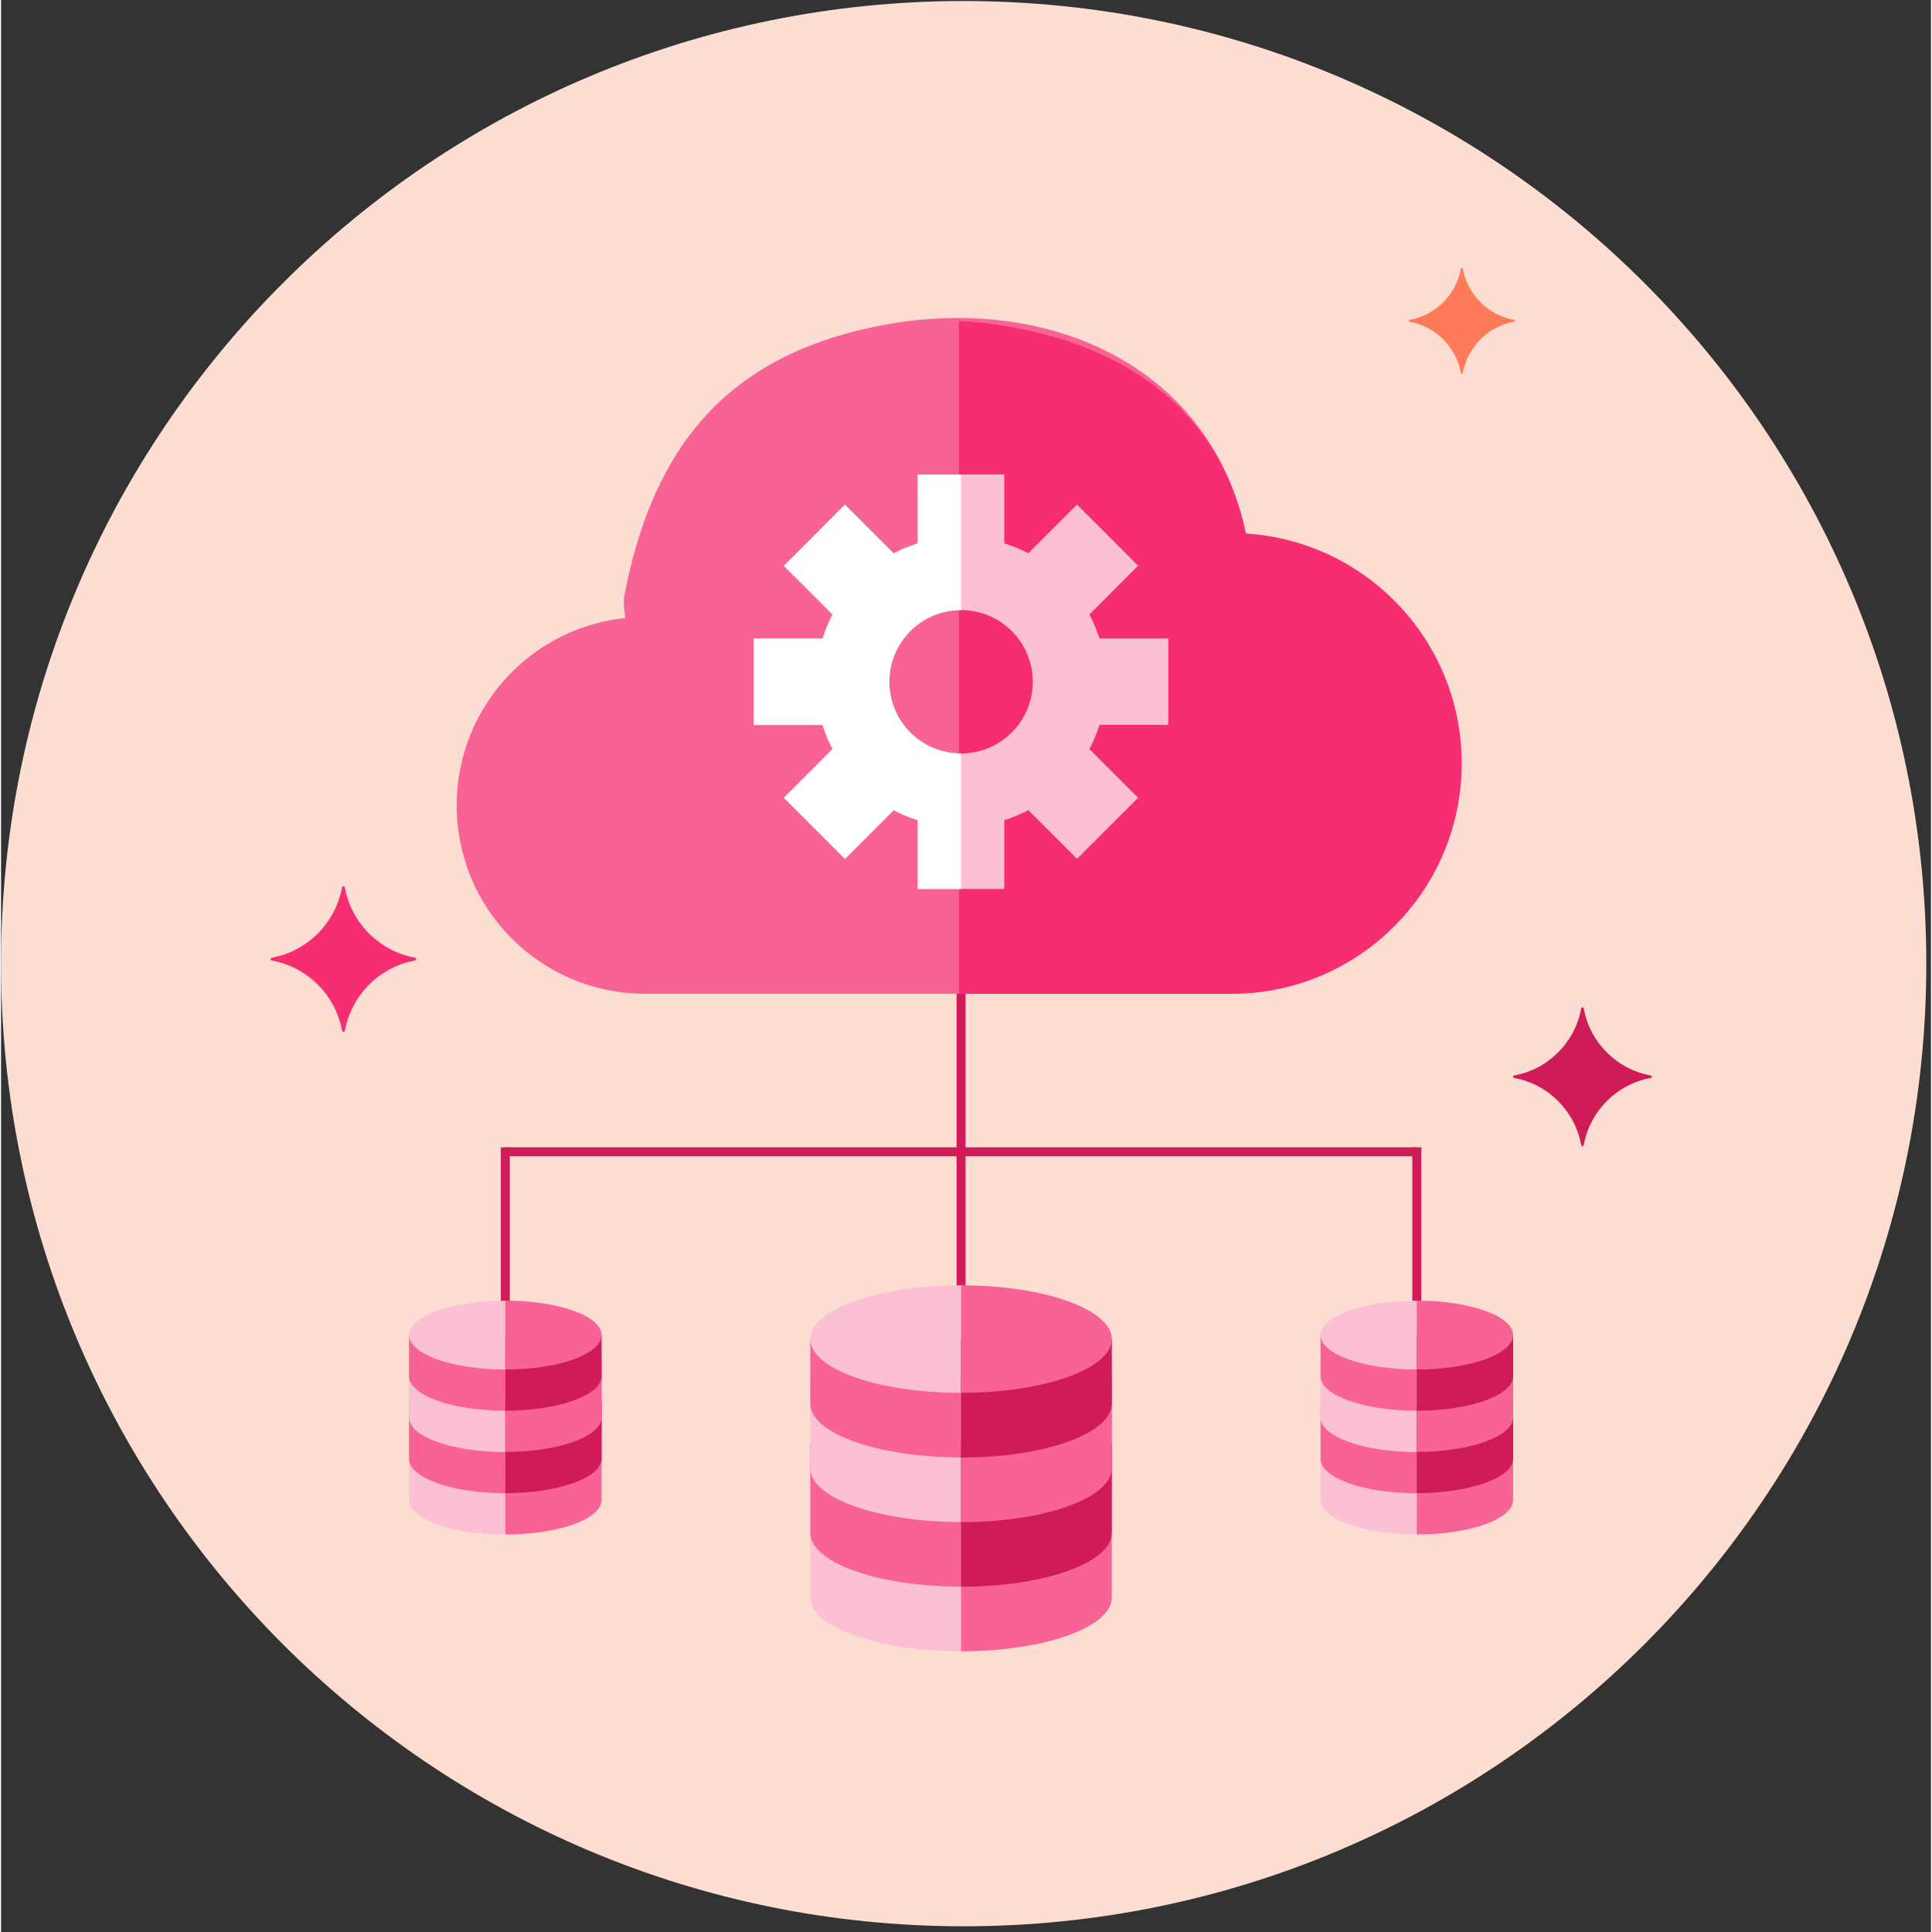 <svg xmlns="http://www.w3.org/2000/svg" xmlns:xlink="http://www.w3.org/1999/xlink" width="148" zoomAndPan="magnify" viewBox="0 0 110.88 111" height="148" preserveAspectRatio="xMidYMid meet" version="1.0"><rect x="0" y="0" width="110.88" height="111" fill="#333333" stroke="none"/><defs><clipPath id="713ba26007"><path d="M 0 0.059 L 110.613 0.059 L 110.613 110.672 L 0 110.672 Z M 0 0.059 " clip-rule="nonzero"/></clipPath><clipPath id="085aa7c7eb"><path d="M 55.305 0.059 C 24.762 0.059 0 24.82 0 55.367 C 0 85.91 24.762 110.672 55.305 110.672 C 85.852 110.672 110.613 85.91 110.613 55.367 C 110.613 24.82 85.852 0.059 55.305 0.059 Z M 55.305 0.059 " clip-rule="nonzero"/></clipPath></defs><g clip-path="url(#713ba26007)"><g clip-path="url(#085aa7c7eb)"><path fill="#fbddd2" d="M 0 0.059 L 110.613 0.059 L 110.613 110.672 L 0 110.672 Z M 0 0.059 " fill-opacity="1" fill-rule="nonzero"/></g></g><path fill="#f86295" d="M 71.52 30.656 C 69.488 20.902 59.938 16.742 50.184 18.773 C 41.84 20.504 37.469 25.512 35.809 34.242 C 35.738 34.641 35.828 35.062 35.863 35.508 C 29.918 36.133 25.609 41.465 26.238 47.41 C 26.82 52.922 31.473 57.102 37.012 57.094 L 70.691 57.094 C 78 57.094 83.918 51.16 83.914 43.852 C 83.914 36.875 78.484 31.102 71.52 30.656 Z M 71.52 30.656 " fill-opacity="1" fill-rule="nonzero"/><path fill="#f62d71" d="M 71.52 30.656 C 69.832 22.543 62.934 18.953 55.043 18.434 L 55.043 57.094 L 70.691 57.094 C 78 57.094 83.918 51.16 83.914 43.852 C 83.914 36.875 78.484 31.102 71.52 30.656 Z M 71.52 30.656 " fill-opacity="1" fill-rule="nonzero"/><path fill="#fcc0d4" d="M 52.668 51.074 L 57.637 51.074 L 57.637 47.121 C 58.117 46.969 58.574 46.777 59.02 46.543 L 61.816 49.344 L 65.328 45.832 L 62.531 43.031 C 62.762 42.598 62.953 42.133 63.105 41.648 L 67.062 41.648 L 67.062 36.684 L 63.105 36.684 C 62.953 36.199 62.762 35.742 62.531 35.301 L 65.328 32.504 L 61.816 28.992 L 59.02 31.789 C 58.582 31.559 58.117 31.367 57.637 31.215 L 57.637 27.258 L 52.668 27.258 L 52.668 31.215 C 52.188 31.367 51.73 31.559 51.285 31.789 L 48.488 28.992 L 44.977 32.504 L 47.773 35.301 C 47.543 35.738 47.352 36.199 47.199 36.684 L 43.242 36.684 L 43.242 41.648 L 47.199 41.648 C 47.352 42.133 47.543 42.59 47.773 43.031 L 44.977 45.832 L 48.488 49.344 L 51.285 46.543 C 51.723 46.777 52.188 46.969 52.668 47.121 Z M 51.035 39.172 C 51.035 36.895 52.879 35.051 55.156 35.051 C 57.43 35.051 59.277 36.895 59.277 39.172 C 59.277 41.445 57.43 43.289 55.156 43.289 C 52.879 43.289 51.035 41.445 51.035 39.172 Z M 51.035 39.172 " fill-opacity="1" fill-rule="nonzero"/><path fill="#ffffff" d="M 52.668 51.074 L 55.156 51.074 L 55.156 43.289 C 52.879 43.289 51.035 41.445 51.035 39.172 C 51.035 36.895 52.879 35.051 55.156 35.051 L 55.156 27.266 L 52.668 27.266 L 52.668 31.219 C 52.188 31.371 51.73 31.562 51.285 31.797 L 48.488 28.996 L 44.977 32.512 L 47.773 35.309 C 47.543 35.742 47.352 36.207 47.199 36.691 L 43.242 36.691 L 43.242 41.656 L 47.199 41.656 C 47.352 42.141 47.543 42.598 47.773 43.039 L 44.977 45.836 L 48.488 49.348 L 51.285 46.551 C 51.723 46.781 52.188 46.973 52.668 47.125 L 52.668 51.082 Z M 52.668 51.074 " fill-opacity="1" fill-rule="nonzero"/><path fill="#cf1b57" d="M 54.898 57.094 L 55.414 57.094 L 55.414 75.773 L 54.898 75.773 Z M 54.898 57.094 " fill-opacity="1" fill-rule="nonzero"/><path fill="#cf1b57" d="M 28.715 65.918 L 29.23 65.918 L 29.23 75.773 L 28.715 75.773 Z M 28.715 65.918 " fill-opacity="1" fill-rule="nonzero"/><path fill="#cf1b57" d="M 81.082 65.918 L 81.598 65.918 L 81.598 75.773 L 81.082 75.773 Z M 81.082 65.918 " fill-opacity="1" fill-rule="nonzero"/><path fill="#cf1b57" d="M 81.34 65.918 L 81.34 66.434 L 28.973 66.434 L 28.973 65.918 Z M 81.34 65.918 " fill-opacity="1" fill-rule="nonzero"/><path fill="#fcc0d4" d="M 46.496 78.754 L 46.496 91.785 C 46.496 93.492 50.375 94.871 55.156 94.871 C 59.938 94.871 63.812 93.492 63.812 91.785 L 63.812 78.754 Z M 46.496 78.754 " fill-opacity="1" fill-rule="nonzero"/><path fill="#f86295" d="M 46.496 82.969 L 46.496 88.066 C 46.496 89.773 50.375 91.156 55.156 91.156 C 59.938 91.156 63.812 89.773 63.812 88.066 L 63.812 82.969 Z M 46.496 82.969 " fill-opacity="1" fill-rule="nonzero"/><path fill="#fcc0d4" d="M 46.496 79.258 L 46.496 84.355 C 46.496 86.062 50.375 87.445 55.156 87.445 C 59.938 87.445 63.812 86.062 63.812 84.355 L 63.812 79.258 Z M 46.496 79.258 " fill-opacity="1" fill-rule="nonzero"/><path fill="#f86295" d="M 46.496 76.938 L 46.496 80.645 C 46.496 82.352 50.375 83.734 55.156 83.734 C 59.938 83.734 63.812 82.352 63.812 80.645 L 63.812 76.938 Z M 46.496 76.938 " fill-opacity="1" fill-rule="nonzero"/><path fill="#fcc0d4" d="M 63.812 76.938 C 63.812 77.137 63.758 77.34 63.648 77.539 C 63.535 77.738 63.371 77.93 63.152 78.117 C 62.938 78.305 62.672 78.484 62.355 78.652 C 62.039 78.82 61.68 78.977 61.277 79.121 C 60.875 79.262 60.438 79.391 59.965 79.504 C 59.492 79.617 58.992 79.711 58.469 79.789 C 57.945 79.867 57.402 79.926 56.844 79.965 C 56.285 80.004 55.723 80.023 55.156 80.023 C 54.586 80.023 54.023 80.004 53.465 79.965 C 52.91 79.926 52.367 79.867 51.844 79.789 C 51.316 79.711 50.816 79.617 50.344 79.504 C 49.871 79.391 49.438 79.262 49.035 79.121 C 48.633 78.977 48.273 78.82 47.957 78.652 C 47.641 78.484 47.375 78.305 47.156 78.117 C 46.938 77.93 46.773 77.738 46.664 77.539 C 46.555 77.34 46.496 77.137 46.496 76.938 C 46.496 76.734 46.555 76.531 46.664 76.332 C 46.773 76.133 46.938 75.941 47.156 75.754 C 47.375 75.566 47.641 75.387 47.957 75.219 C 48.273 75.051 48.633 74.895 49.035 74.75 C 49.438 74.609 49.871 74.48 50.344 74.367 C 50.816 74.254 51.316 74.16 51.844 74.082 C 52.367 74.004 52.91 73.945 53.465 73.906 C 54.023 73.867 54.586 73.848 55.156 73.848 C 55.723 73.848 56.285 73.867 56.844 73.906 C 57.402 73.945 57.945 74.004 58.469 74.082 C 58.992 74.16 59.492 74.254 59.965 74.367 C 60.438 74.48 60.875 74.609 61.277 74.75 C 61.68 74.895 62.039 75.051 62.355 75.219 C 62.672 75.387 62.938 75.566 63.152 75.754 C 63.371 75.941 63.535 76.133 63.648 76.332 C 63.758 76.531 63.812 76.734 63.812 76.938 Z M 63.812 76.938 " fill-opacity="1" fill-rule="nonzero"/><path fill="#f86295" d="M 55.156 94.871 C 59.938 94.871 63.812 93.492 63.812 91.785 L 63.812 78.754 L 55.156 78.754 Z M 55.156 94.871 " fill-opacity="1" fill-rule="nonzero"/><path fill="#cf1b57" d="M 55.156 91.164 C 59.938 91.164 63.812 89.781 63.812 88.074 L 63.812 82.973 L 55.156 82.973 L 55.156 91.168 Z M 55.156 91.164 " fill-opacity="1" fill-rule="nonzero"/><path fill="#f86295" d="M 55.156 87.453 C 59.938 87.453 63.812 86.07 63.812 84.363 L 63.812 79.266 L 55.156 79.266 L 55.156 87.457 Z M 55.156 87.453 " fill-opacity="1" fill-rule="nonzero"/><path fill="#cf1b57" d="M 55.156 83.742 C 59.938 83.742 63.812 82.359 63.812 80.652 L 63.812 76.941 L 55.156 76.941 Z M 55.156 83.742 " fill-opacity="1" fill-rule="nonzero"/><path fill="#f86295" d="M 55.156 73.848 C 59.938 73.848 63.812 75.23 63.812 76.938 C 63.812 78.641 59.938 80.023 55.156 80.023 L 55.156 73.84 Z M 55.156 73.848 " fill-opacity="1" fill-rule="nonzero"/><path fill="#fcc0d4" d="M 23.441 77.863 L 23.441 86.184 C 23.441 87.273 25.914 88.16 28.973 88.16 C 32.027 88.16 34.5 87.273 34.5 86.184 L 34.5 77.863 Z M 23.441 77.863 " fill-opacity="1" fill-rule="nonzero"/><path fill="#f86295" d="M 23.441 80.555 L 23.441 83.812 C 23.441 84.906 25.914 85.793 28.973 85.793 C 32.027 85.793 34.5 84.906 34.5 83.812 L 34.5 80.555 Z M 23.441 80.555 " fill-opacity="1" fill-rule="nonzero"/><path fill="#fcc0d4" d="M 23.441 78.188 L 23.441 81.445 C 23.441 82.539 25.914 83.426 28.973 83.426 C 32.027 83.426 34.5 82.539 34.5 81.445 L 34.5 78.188 Z M 23.441 78.188 " fill-opacity="1" fill-rule="nonzero"/><path fill="#f86295" d="M 23.441 76.703 L 23.441 79.07 C 23.441 80.164 25.914 81.051 28.973 81.051 C 32.027 81.051 34.5 80.164 34.5 79.07 L 34.5 76.703 Z M 23.441 76.703 " fill-opacity="1" fill-rule="nonzero"/><path fill="#fcc0d4" d="M 34.5 76.703 C 34.5 76.836 34.465 76.961 34.395 77.09 C 34.324 77.219 34.219 77.34 34.078 77.461 C 33.941 77.582 33.77 77.695 33.57 77.805 C 33.367 77.91 33.137 78.012 32.879 78.102 C 32.625 78.195 32.344 78.277 32.043 78.348 C 31.742 78.422 31.422 78.48 31.086 78.531 C 30.75 78.582 30.406 78.617 30.051 78.645 C 29.695 78.668 29.336 78.684 28.973 78.684 C 28.609 78.684 28.25 78.668 27.891 78.645 C 27.535 78.617 27.191 78.582 26.855 78.531 C 26.52 78.48 26.199 78.422 25.898 78.348 C 25.598 78.277 25.316 78.195 25.062 78.102 C 24.805 78.012 24.574 77.91 24.375 77.805 C 24.172 77.695 24 77.582 23.863 77.461 C 23.723 77.34 23.617 77.219 23.547 77.09 C 23.477 76.961 23.441 76.836 23.441 76.703 C 23.441 76.574 23.477 76.445 23.547 76.32 C 23.617 76.191 23.723 76.066 23.863 75.949 C 24 75.828 24.172 75.715 24.375 75.605 C 24.574 75.496 24.805 75.398 25.062 75.305 C 25.316 75.215 25.598 75.133 25.898 75.059 C 26.199 74.988 26.52 74.926 26.855 74.879 C 27.191 74.828 27.535 74.789 27.891 74.766 C 28.25 74.738 28.609 74.727 28.973 74.727 C 29.336 74.727 29.695 74.738 30.051 74.766 C 30.406 74.789 30.75 74.828 31.086 74.879 C 31.422 74.926 31.742 74.988 32.043 75.059 C 32.344 75.133 32.625 75.215 32.879 75.305 C 33.137 75.398 33.367 75.496 33.57 75.605 C 33.77 75.715 33.941 75.828 34.078 75.949 C 34.219 76.066 34.324 76.191 34.395 76.32 C 34.465 76.445 34.5 76.574 34.5 76.703 Z M 34.5 76.703 " fill-opacity="1" fill-rule="nonzero"/><path fill="#f86295" d="M 28.973 88.16 C 32.027 88.16 34.5 87.273 34.5 86.184 L 34.5 77.863 L 28.973 77.863 Z M 28.973 88.16 " fill-opacity="1" fill-rule="nonzero"/><path fill="#cf1b57" d="M 28.973 85.785 C 32.027 85.785 34.5 84.898 34.5 83.809 L 34.5 80.547 L 28.973 80.547 Z M 28.973 85.785 " fill-opacity="1" fill-rule="nonzero"/><path fill="#f86295" d="M 28.973 83.418 C 32.027 83.418 34.5 82.531 34.5 81.441 L 34.5 78.18 L 28.973 78.18 Z M 28.973 83.418 " fill-opacity="1" fill-rule="nonzero"/><path fill="#cf1b57" d="M 28.973 81.051 C 32.027 81.051 34.5 80.164 34.5 79.07 L 34.5 76.703 L 28.973 76.703 Z M 28.973 81.051 " fill-opacity="1" fill-rule="nonzero"/><path fill="#f86295" d="M 28.973 74.727 C 32.027 74.727 34.5 75.613 34.5 76.703 C 34.5 77.797 32.027 78.684 28.973 78.684 Z M 28.973 74.727 " fill-opacity="1" fill-rule="nonzero"/><path fill="#fcc0d4" d="M 75.812 77.863 L 75.812 86.184 C 75.812 87.273 78.285 88.16 81.34 88.16 C 84.395 88.16 86.871 87.273 86.871 86.184 L 86.871 77.863 Z M 75.812 77.863 " fill-opacity="1" fill-rule="nonzero"/><path fill="#f86295" d="M 75.812 80.555 L 75.812 83.812 C 75.812 84.906 78.285 85.793 81.34 85.793 C 84.395 85.793 86.871 84.906 86.871 83.812 L 86.871 80.555 Z M 75.812 80.555 " fill-opacity="1" fill-rule="nonzero"/><path fill="#fcc0d4" d="M 75.812 78.188 L 75.812 81.445 C 75.812 82.539 78.285 83.426 81.34 83.426 C 84.395 83.426 86.871 82.539 86.871 81.445 L 86.871 78.188 Z M 75.812 78.188 " fill-opacity="1" fill-rule="nonzero"/><path fill="#f86295" d="M 75.812 76.703 L 75.812 79.07 C 75.812 80.164 78.285 81.051 81.34 81.051 C 84.395 81.051 86.871 80.164 86.871 79.07 L 86.871 76.703 Z M 75.812 76.703 " fill-opacity="1" fill-rule="nonzero"/><path fill="#fcc0d4" d="M 86.871 76.703 C 86.871 76.836 86.832 76.961 86.762 77.09 C 86.691 77.219 86.586 77.34 86.449 77.461 C 86.309 77.582 86.141 77.695 85.938 77.805 C 85.734 77.91 85.508 78.012 85.25 78.102 C 84.992 78.195 84.715 78.277 84.41 78.348 C 84.109 78.422 83.793 78.48 83.457 78.531 C 83.121 78.582 82.773 78.617 82.418 78.645 C 82.062 78.668 81.703 78.684 81.34 78.684 C 80.977 78.684 80.617 78.668 80.262 78.645 C 79.906 78.617 79.559 78.582 79.223 78.531 C 78.891 78.48 78.57 78.422 78.27 78.348 C 77.965 78.277 77.688 78.195 77.43 78.102 C 77.172 78.012 76.945 77.91 76.742 77.805 C 76.543 77.695 76.371 77.582 76.23 77.461 C 76.094 77.34 75.988 77.219 75.918 77.09 C 75.848 76.961 75.812 76.836 75.812 76.703 C 75.812 76.574 75.848 76.445 75.918 76.32 C 75.988 76.191 76.094 76.066 76.23 75.949 C 76.371 75.828 76.543 75.715 76.742 75.605 C 76.945 75.496 77.172 75.398 77.43 75.305 C 77.688 75.215 77.965 75.133 78.27 75.059 C 78.57 74.988 78.891 74.926 79.223 74.879 C 79.559 74.828 79.906 74.789 80.262 74.766 C 80.617 74.738 80.977 74.727 81.34 74.727 C 81.703 74.727 82.062 74.738 82.418 74.766 C 82.773 74.789 83.121 74.828 83.457 74.879 C 83.793 74.926 84.109 74.988 84.41 75.059 C 84.715 75.133 84.992 75.215 85.25 75.305 C 85.508 75.398 85.734 75.496 85.938 75.605 C 86.141 75.715 86.309 75.828 86.449 75.949 C 86.586 76.066 86.691 76.191 86.762 76.32 C 86.832 76.445 86.871 76.574 86.871 76.703 Z M 86.871 76.703 " fill-opacity="1" fill-rule="nonzero"/><path fill="#f86295" d="M 81.34 88.16 C 84.395 88.16 86.871 87.273 86.871 86.184 L 86.871 77.863 L 81.34 77.863 Z M 81.34 88.16 " fill-opacity="1" fill-rule="nonzero"/><path fill="#cf1b57" d="M 81.34 85.785 C 84.395 85.785 86.871 84.898 86.871 83.809 L 86.871 80.547 L 81.34 80.547 Z M 81.34 85.785 " fill-opacity="1" fill-rule="nonzero"/><path fill="#f86295" d="M 81.34 83.418 C 84.395 83.418 86.871 82.531 86.871 81.441 L 86.871 78.18 L 81.34 78.18 Z M 81.34 83.418 " fill-opacity="1" fill-rule="nonzero"/><path fill="#cf1b57" d="M 81.34 81.051 C 84.395 81.051 86.871 80.164 86.871 79.07 L 86.871 76.703 L 81.34 76.703 Z M 81.34 81.051 " fill-opacity="1" fill-rule="nonzero"/><path fill="#f86295" d="M 81.34 74.727 C 84.395 74.727 86.871 75.613 86.871 76.703 C 86.871 77.797 84.395 78.684 81.34 78.684 Z M 81.34 74.727 " fill-opacity="1" fill-rule="nonzero"/><path fill="#f62d71" d="M 15.551 55.023 C 17.594 54.66 19.207 53.039 19.594 50.984 C 19.605 50.898 19.73 50.898 19.75 50.984 C 20.129 53.039 21.742 54.652 23.793 55.023 C 23.879 55.035 23.879 55.164 23.793 55.184 C 21.75 55.547 20.137 57.168 19.75 59.223 C 19.738 59.309 19.613 59.309 19.594 59.223 C 19.215 57.168 17.602 55.555 15.551 55.184 C 15.465 55.168 15.465 55.043 15.551 55.023 Z M 15.551 55.023 " fill-opacity="1" fill-rule="nonzero"/><path fill="#ff7a59" d="M 80.938 18.375 C 82.426 18.113 83.594 16.934 83.875 15.438 C 83.887 15.375 83.973 15.375 83.984 15.438 C 84.262 16.934 85.434 18.105 86.922 18.375 C 86.988 18.391 86.988 18.477 86.922 18.488 C 85.434 18.754 84.262 19.93 83.984 21.426 C 83.973 21.492 83.887 21.492 83.875 21.426 C 83.594 19.93 82.426 18.758 80.938 18.488 C 80.871 18.477 80.871 18.391 80.938 18.375 Z M 80.938 18.375 " fill-opacity="1" fill-rule="nonzero"/><path fill="#cf1b57" d="M 86.934 61.789 C 88.887 61.438 90.422 59.898 90.785 57.941 C 90.797 57.855 90.918 57.855 90.93 57.941 C 91.289 59.898 92.828 61.438 94.781 61.789 C 94.867 61.805 94.867 61.922 94.781 61.934 C 92.828 62.285 91.293 63.828 90.93 65.785 C 90.918 65.871 90.797 65.871 90.785 65.785 C 90.426 63.828 88.887 62.285 86.934 61.934 C 86.848 61.922 86.848 61.805 86.934 61.789 Z M 86.934 61.789 " fill-opacity="1" fill-rule="nonzero"/></svg>